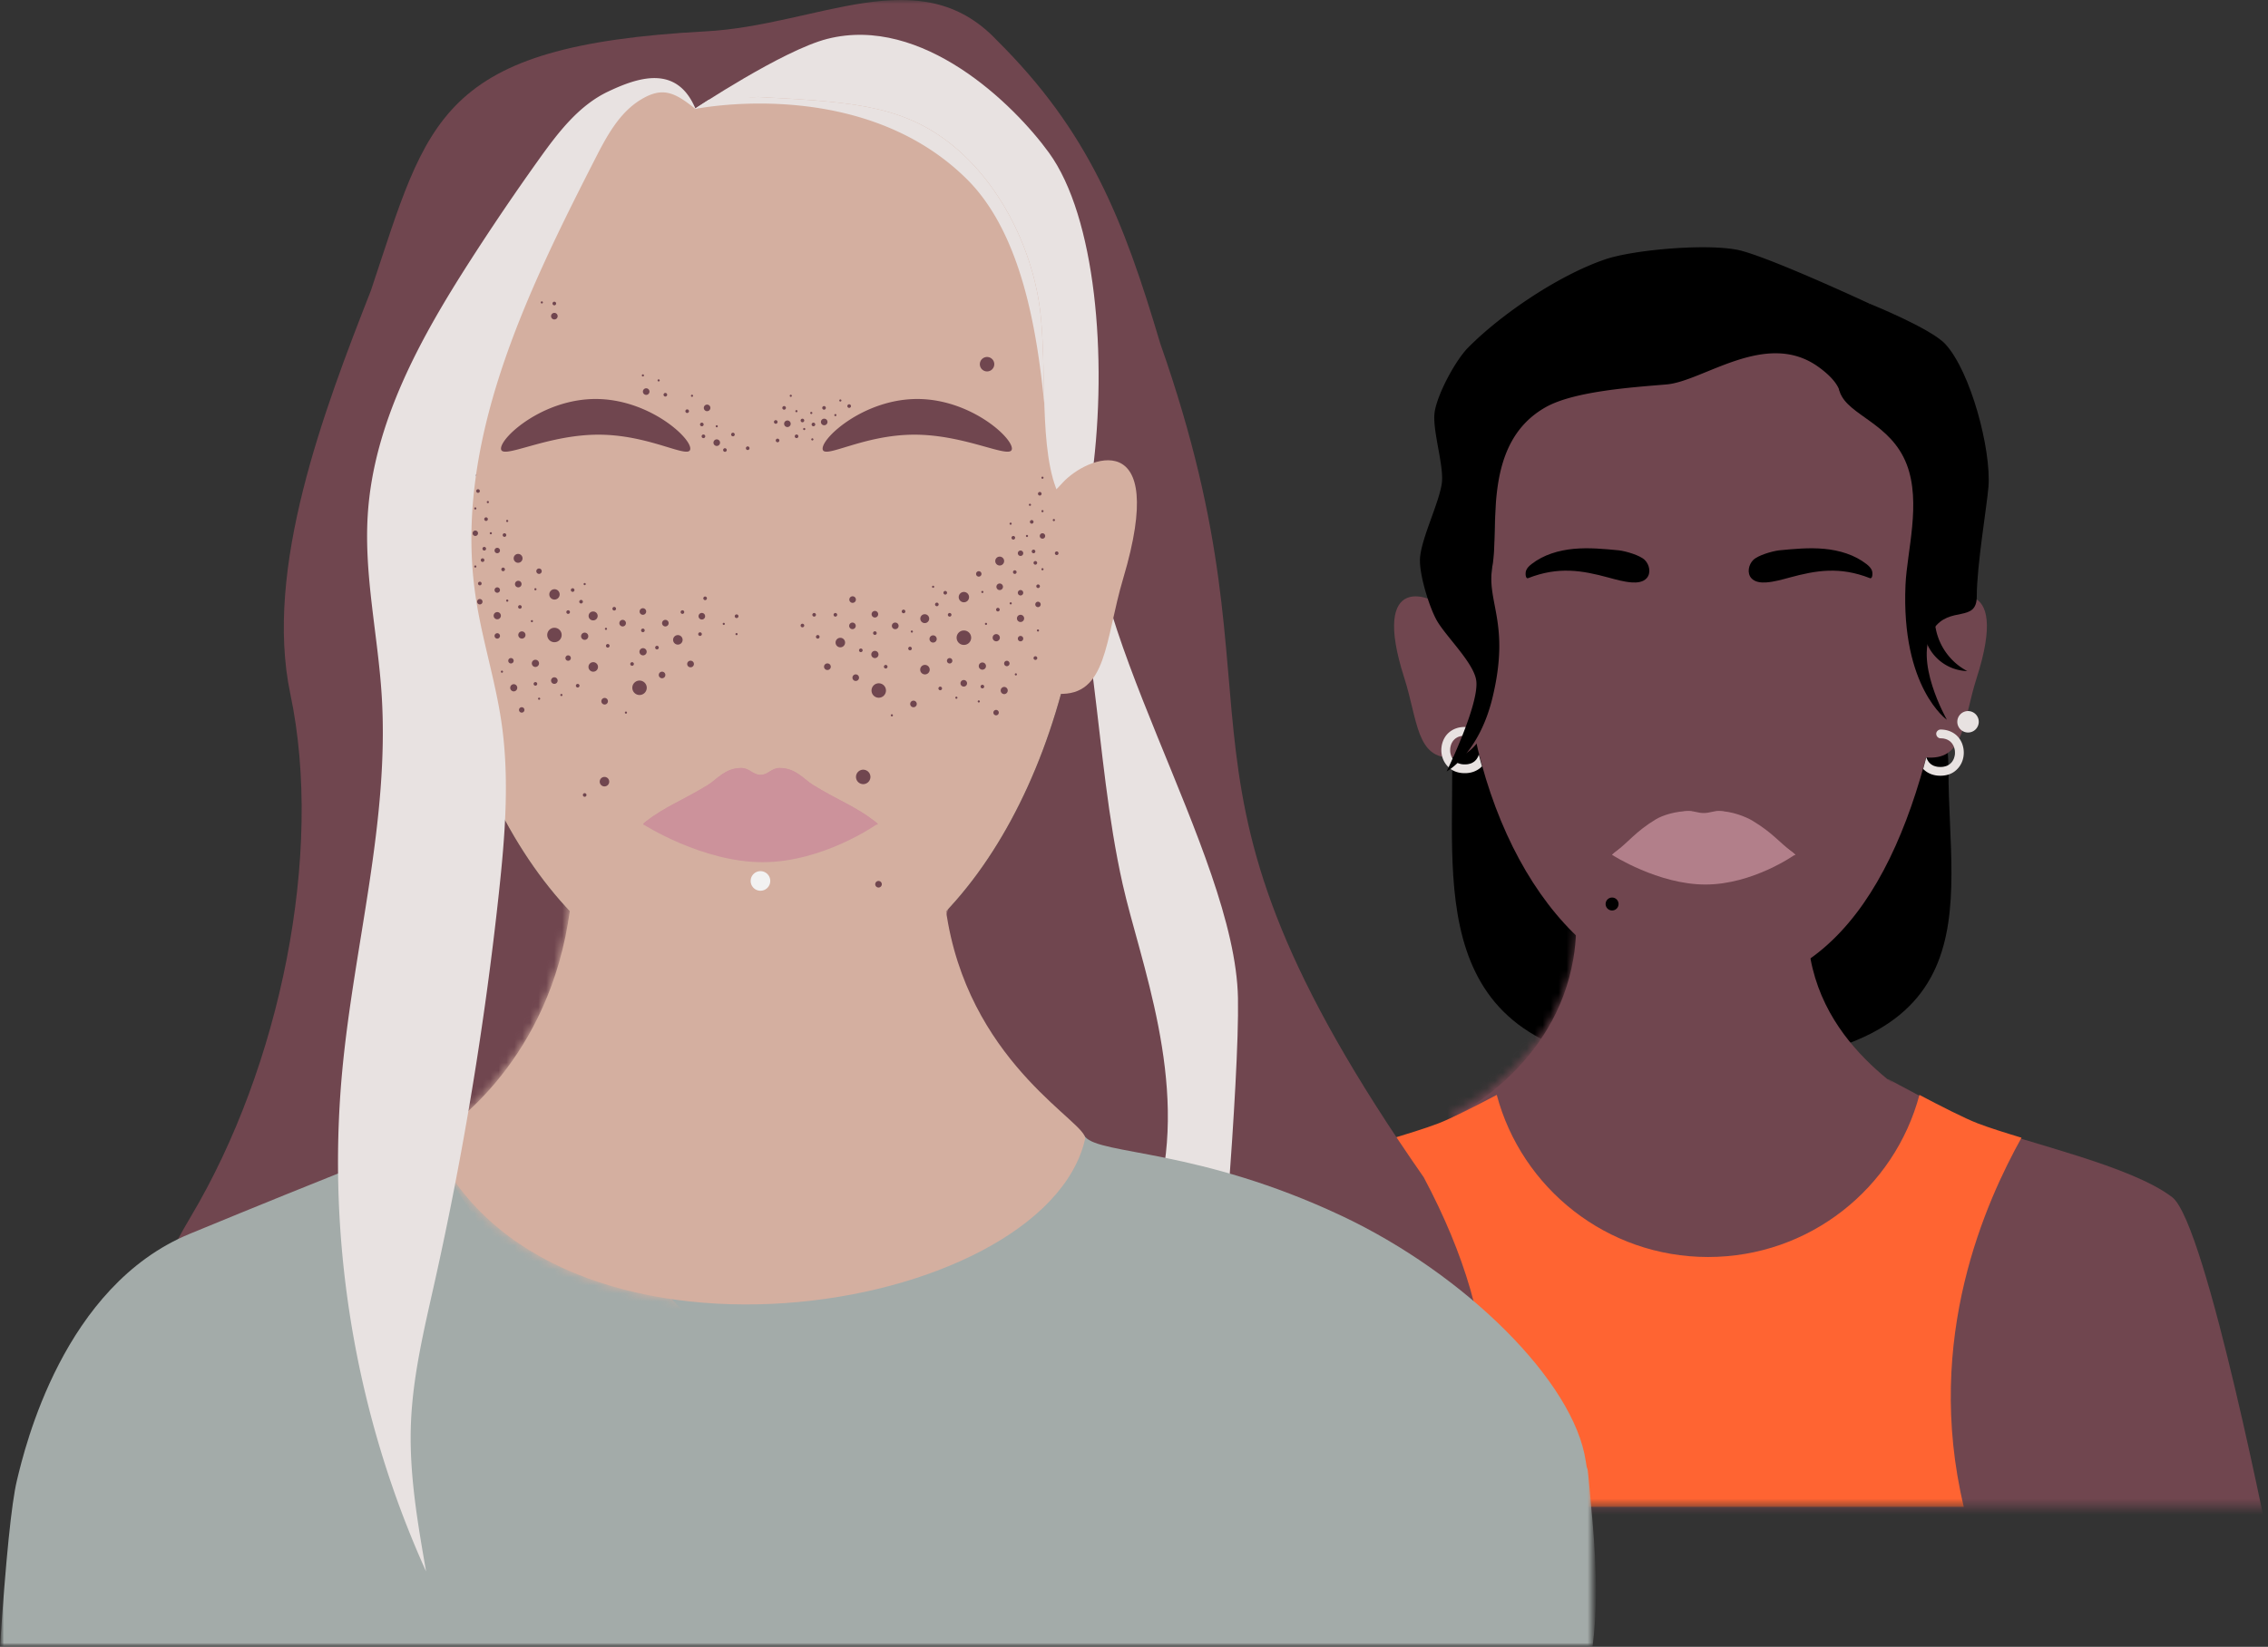 <svg width="285" height="207" xmlns="http://www.w3.org/2000/svg" xmlns:xlink="http://www.w3.org/1999/xlink"><rect width="100%" height="100%" fill="#333333" stroke="none"/><defs><path id="a" d="M0 0h300v218H0z"/><path id="c" d="M0 0h164.598v179.537H0z"/><path id="i" d="M0 0h200.12v207H0z"/><path d="M11.792 0c1.242 2.04 5.293 9.26 3.723 18.586C13.249 32.05 1.256 38.113 0 38.721c10.55 24.163 57.304 16.711 61.128 0 .336-1.465-13.328-6.664-15.825-20.135-1.7-9.176 1.998-16.4 3.228-18.586H11.79Z" id="g"/><path d="M15.859 0c1.67 2.745 3.475 12.46 1.363 25.01C14.174 43.123 1.69 51.282 0 52.101c14.19 32.511 77.073 22.485 82.217 0 .45-1.973-13.856-8.967-17.215-27.093C62.714 12.661 63.62 2.941 65.272 0H15.86Z" id="k"/><path id="e" d="M0 0h141.601v63.993H0z"/></defs><g transform="translate(0 -11)" fill="none" fill-rule="evenodd"><mask id="b" fill="#fff"><use xlink:href="#a"/></mask><g mask="url(#b)"><g transform="translate(0 11)"><g transform="translate(132.402 9.871)"><mask id="d" fill="#fff"><use xlink:href="#c"/></mask><g mask="url(#d)"><g transform="translate(11.547 125.784)"><mask id="f" fill="#fff"><use xlink:href="#e"/></mask><path d="M129.02 14.837c-5.15-3.971-18.288-6.804-24.364-9.128C101.704 4.579 93.375 0 93.375 0h-45.15s-8.329 4.58-11.281 5.709c-6.075 2.324-19.214 5.157-24.363 9.128-4.317 3.33-15.787 45.721-15.787 45.721h144.807s-8.265-42.391-12.58-45.72h-.002Z" fill="#70464F" mask="url(#f)"/></g><path d="M112.447 87.056c0 17.205 6.14 36.341-31.357 37.147-33.523.721-31.003-19.941-31.003-37.147 0-17.205 13.959-31.152 31.18-31.152 17.22 0 31.18 13.947 31.18 31.152" fill="currentColor"/><path d="M110.929 130.764c-3.824 16.726-50.583 24.184-61.134 0 1.256-.609 13.25-6.678 15.517-20.153 1.57-9.335-2.482-16.561-3.724-18.603H98.33c-1.23 2.188-4.929 9.418-3.227 18.603 2.497 13.483 16.162 18.686 15.826 20.153" fill="#70464F"/><g transform="translate(49.952 91.469)"><mask id="h" fill="#fff"><use xlink:href="#g"/></mask><path d="M31.34 24.83C-.967 26.67 18.584 54.573-.254 54.573c-18.84 0-34.11-15.246-34.11-34.053 0-18.807 41.596-31.392 60.433-31.66 23.932-.34 32.439 34.422 5.272 35.97Z" fill="#70464F" mask="url(#h)"/></g><path d="M121.623 133.135c-2.113-.638-4.025-1.238-5.512-1.806-1.591-.609-4.746-2.219-7.316-3.574-3.118 11.73-13.825 20.376-26.555 20.376-12.731 0-23.439-8.646-26.556-20.376-2.57 1.355-5.725 2.965-7.316 3.574-1.74.665-4.058 1.372-6.602 2.134 4.215 7.788 12.831 37.505 13.719 46.074h58.885c-5.074-21.285 2.888-38.53 7.253-46.402Z" fill="#FF6432"/><path d="M111.605 76.357c-3.889 21.707-12.402 38.383-29.839 38.383-15.163 0-27.229-16.473-29.888-38.383-1.504-12.394 4.083.87 3.849-25.479-.1-11.204 16.767-18.261 26.202-18.261 16.696 0 26.427 11.58 26.312 18.261-.307 17.875 4.45 19.412 3.364 25.479" fill="#70464F"/><path d="M51.715 77.027c-1.504-12.394 3.614.87 3.848-25.479.1-11.205 16.767-18.262 26.203-18.262" fill="#70464F"/><path d="M70.175 102.948a.813.813 0 1 1 .001 1.626.813.813 0 0 1-.001-1.626" fill="currentColor"/><path d="M55.472 74.808c.206 5.68-2.181 10.4-5.333 10.545-4.594.21-4.365-4.674-6.079-10.02-4.296-13.397 3.39-10.656 5.71-8.253 3.197 3.313 5.496 2.05 5.702 7.73m49.11 0c-.207 5.678 2.18 10.398 5.333 10.543 4.593.21 4.365-4.674 6.079-10.02 4.296-13.397-3.39-10.656-5.71-8.253-3.197 3.313-5.496 2.05-5.702 7.73Z" fill="#70464F"/><path d="M114.243 83.846a2.765 2.765 0 0 0-.775-1.275c-.55-.503-1.266-.74-2.006-.742l-.038.001c-.275.02-.529.267-.516.551.013.287.224.53.514.551.013 0 .026.003.04.003.106 0 .211.007.317.018.166.028.327.07.484.132a2.142 2.142 0 0 1 .345.203c.007.004.012.01.017.013a1.889 1.889 0 0 1 .27.277 2.334 2.334 0 0 1 .217.38c.062.16.106.327.134.496.016.152.02.303.01.455l-.01.102a2.53 2.53 0 0 1-.135.498 2.289 2.289 0 0 1-.218.382 2.178 2.178 0 0 1-.288.29l-.041.029a2.175 2.175 0 0 1-.301.17 2.55 2.55 0 0 1-.484.132 2.987 2.987 0 0 1-.355.021l-.04-.002c-.106 0-.211-.008-.317-.019a2.45 2.45 0 0 1-.484-.132 2.232 2.232 0 0 1-.299-.169c-.016-.01-.031-.022-.046-.033l-.017-.014a2.002 2.002 0 0 1-.27-.277 2.344 2.344 0 0 1-.217-.38 2.454 2.454 0 0 1-.067-.2l-.007-.004c-.129.497-.26.99-.396 1.478.037.038.076.076.115.112.55.503 1.266.74 2.005.742l.038-.001.04.001c.622-.002 1.261-.165 1.762-.545.485-.368.83-.86 1.01-1.442a3.14 3.14 0 0 0 .008-1.802Zm.663-4.338a1.348 1.348 0 1 1-1.35 1.347c0-.744.604-1.347 1.35-1.347m-66.06 4.016c.142-.485.4-.933.775-1.275.55-.502 1.266-.74 2.006-.742l.038.002c.275.02.529.266.516.55a.565.565 0 0 1-.514.551c-.013.001-.026.003-.04.003-.106 0-.211.007-.317.018a2.45 2.45 0 0 0-.484.132 2.142 2.142 0 0 0-.299.17c-.016.01-.031.022-.046.033l-.017.014a1.987 1.987 0 0 0-.153.143 2.42 2.42 0 0 0-.117.133 2.344 2.344 0 0 0-.217.38 2.5 2.5 0 0 0-.134.497c-.016.15-.02.303-.01.454l.009.102c.028.17.073.337.135.498a2.288 2.288 0 0 0 .218.382c.038.044.075.088.115.13a2.16 2.16 0 0 0 .174.16l.04.03c.096.064.197.12.301.17.157.06.319.103.484.131a2.987 2.987 0 0 0 .355.021l.04-.002c.106 0 .211-.007.317-.019a2.45 2.45 0 0 0 .484-.131 2.227 2.227 0 0 0 .345-.203l.017-.014a1.987 1.987 0 0 0 .27-.276 2.344 2.344 0 0 0 .217-.38 2.47 2.47 0 0 0 .067-.2l.007-.004c.129.496.26.989.396 1.477a2.533 2.533 0 0 1-.115.113c-.55.502-1.266.74-2.005.742l-.038-.002a.646.646 0 0 1-.04.002c-.622-.003-1.261-.166-1.762-.545a2.854 2.854 0 0 1-1.01-1.443 3.148 3.148 0 0 1-.008-1.802Z" fill="#E8E2E1"/><path d="M92.903 97.304c-1.895-1.455-3.523-2.019-6.051-3.559-.9-.548-1.684-1.666-3.278-1.666-.829 0-1.106.672-1.88.672-.775 0-1.052-.672-1.881-.672-1.594 0-2.377 1.118-3.278 1.666-2.528 1.54-4.156 2.104-6.05 3.559-1.313 1.007 2.192-.714 6.192-.583 1.627.054 3.077.227 3.856.763.353.243.698.522 1.16.522.463 0 .808-.28 1.161-.522.779-.536 2.23-.709 3.856-.763 4.001-.131 7.506 1.59 6.193.583Z" fill="#B27F8A"/><path d="M93.082 97.606s-5.243 3.705-11.177 3.705c-5.933 0-11.691-3.705-11.691-3.705s5.545-3.364 11.479-3.364c5.933 0 11.389 3.364 11.389 3.364Z" fill="#B27F8A"/><path d="M92.903 97.304c-1.895-1.455-2.52-2.45-5.048-3.99-.9-.549-2.687-1.235-4.28-1.235-.83 0-1.107.245-1.882.245-.774 0-1.051-.245-1.88-.245-1.594 0-3.27.506-4.171 1.055-2.529 1.54-3.263 2.716-5.158 4.17-1.312 1.008 2.193-.714 6.193-.582 1.627.054 3.077.227 3.856.763.353.242.698.522 1.16.522.463 0 .808-.28 1.161-.522.78-.536 2.23-.709 3.856-.763 4.001-.132 7.506 1.59 6.193.582Z" fill="#B27F8A"/><path d="M91.116 59.312c-.838.106-2.611.614-3.208 1.21s-.798 1.651-.236 2.281c.452.507 1.215.585 1.893.534.995-.076 1.963-.354 2.926-.615 3.328-.9 6.278-1.408 10.082.079.334.13.378-.624.253-.96-.126-.336-.402-.59-.685-.81-1.504-1.173-3.412-1.736-5.312-1.913-1.9-.176-3.814.008-5.713.193v.001Zm-20.034 0c.838.106 2.61.614 3.207 1.21s.798 1.651.236 2.281c-.451.507-1.214.585-1.893.534-.995-.076-1.963-.354-2.926-.615-3.327-.9-6.278-1.408-10.081.079-.335.13-.379-.624-.253-.96.124-.335.402-.59.684-.81 1.504-1.173 3.412-1.736 5.313-1.913 1.9-.176 3.813.008 5.712.193v.001Zm31.437-31.014s7.699 3.097 9.531 5.078c3.185 3.445 5.788 13.278 5.42 17.951-.185 2.359-1.467 9.872-1.467 13.76 0 3.38-3.4 1.137-5.434 4.097-2.644 3.848 1.68 11.42 1.68 11.42s-5.772-4.025-5.203-16.966c.184-4.183 1.998-10.309.157-15.124-1.983-5.189-7.308-6.145-8.38-9.03-1.026-2.762 3.697-11.186 3.697-11.186Z" fill="currentColor"/><path d="M110.844 69.126a7.655 7.655 0 0 1 .608-4.747 5.658 5.658 0 0 0-1.983 5.827 5.67 5.67 0 0 0 5.335 4.275 7.687 7.687 0 0 1-3.959-5.355Zm-8.325-40.828s-11.703-5.454-16.038-6.635c-3.728-1.015-13.458-.185-17.12 1.05-5.75 1.939-12.995 6.787-17.265 11.094-1.608 1.622-3.868 5.843-4.215 8.098-.341 2.221 1.187 6.714.9 8.942-.318 2.457-2.63 7.048-2.746 9.523-.093 1.967 1.108 5.872 2.034 7.61 1.082 2.031 4.734 5.423 5.037 7.703.395 2.978-3.726 11.423-3.726 11.423s4.048-2.205 5.756-9.238c2.312-9.524-.836-12.04.008-16.668.857-4.7-1.32-15.404 6.717-19.904 3.607-2.02 11.041-2.492 15.162-2.845 4.61-.394 12.462-6.894 19.016-2.248 3.511 2.49 2.638 4.06 2.784 3.28.417-2.234 3.697-11.185 3.697-11.185Z" fill="currentColor"/></g></g><mask id="j" fill="#fff"><use xlink:href="#i"/></mask><g mask="url(#j)"><path d="M135.94 73.845c-3.573 29.465-19.792 51.617-40.175 51.617-.171 0-.342 0-.513-.004-.17.002-.341.004-.512.004-20.384 0-36.603-22.152-40.176-51.617-1.06-8.736.499-7.993 2.177-10.409 3.396-4.89 2.145-15.72 2.996-23.854.814-7.786 4.904-16.653 11.711-21.82 4.564-3.466 9.13-3.511 15.969-4.077 2.28-.189 5.042-1.348 7.835-1.495 11.172.584 17.719.95 23.804 5.571 6.807 5.168 10.898 14.035 11.712 21.821.85 8.134-.4 18.965 2.996 23.854 1.678 2.416 3.237 1.673 2.177 10.409Zm42.983 74.161c-35.824-51.44-16.14-56.516-33.132-104.854-4.64-15.667-8.998-26.654-20.532-38.095-9.68-10.253-22.505-1.867-36.589-1.114-33.708 1.8-34.862 11.036-42.054 32.558-5.89 15.036-13.47 34.919-10.134 50.718 4.247 20.108-1.3 46.895-12.5 65.7-19.223 32.277-7.976 64.345 33.532 76.997 14.956 6.753 35.747 7.183 52.123 6.069 9.81-.668 18.845-5.316 27.557-9.87 39.222-15.778 62.64-38.82 41.727-78.109h.002Z" fill="#70464F"/><path d="M87.253 13.715s11.113-7.41 16.71-8.83c11.958-3.032 23.442 8.24 27.846 14.306 5.862 8.074 7.38 25.683 5.46 40.379-2.389 18.295 17.95 47.445 18.296 65.89.197 10.5-2.586 41.695-2.586 41.695l-25.239 29.06s14.533-33.942 17.745-45.791c3.908-14.423-2.249-29.637-4.409-39.28-3.726-16.64-2.947-34.458-9.241-49.779-2.775-6.752.274-28.32-10.333-38.844-13.297-13.194-34.248-8.807-34.248-8.807v.001Z" fill="#E8E2E1"/><path d="M53.38 143.174s-11.99 4.675-29.532 11.911C7.95 161.643 3.126 181.89 2.118 186.119 1.446 188.939.74 195.899 0 207h200.12c.566-4.133.566-9.393 0-15.779-.849-9.579-.495-5.102-.849-7.538-1.448-9.972-15.136-23.54-30.694-30.862-17.974-8.457-30.278-7.642-32.211-9.918-13.337-15.683-82.985.271-82.985.271h-.001Z" fill="#A3ABA9"/><path d="M136.354 143.174c-5.144 22.485-68.026 32.511-82.217 0 1.69-.819 14.174-8.978 17.222-27.093 2.112-12.55.308-22.263-1.363-25.009h49.414c-1.654 2.941-2.558 12.662-.27 25.01 3.358 18.125 17.665 25.119 17.214 27.092" fill="#D4AFA0"/><g transform="translate(54.137 91.072)"><mask id="l" fill="#fff"><use xlink:href="#k"/></mask><path d="M33.194 75.226C15.562 57.462 14.647 51.89 16.525 47.493c7.283-17.053 37.846 7.25 48.516-24.322.997-2.95 10.473-24.14 13.352-23.382C69.708-8.801 57.76-14.11 44.571-14.11c-26.546 0-48.066 21.493-48.066 48.004S18.025 81.9 44.571 81.9c13.189 0-9.183-4.463-11.377-6.673Z" fill="#D4AFA0" mask="url(#l)"/></g><path d="M64.697 71.937c.277 8.225-2.932 15.064-7.169 15.273-6.175.305-5.867-6.77-8.172-14.515-5.775-19.407 4.556-15.437 7.674-11.955 4.3 4.8 7.39 2.972 7.666 11.197h.001Zm61.108 0c-.277 8.225 2.933 15.064 7.17 15.273 6.174.305 5.867-6.77 8.171-14.515 5.776-19.407-4.556-15.437-7.674-11.955-4.299 4.8-7.389 2.972-7.666 11.197Z" fill="#D4AFA0"/><path d="M133.763 63.436c-3.396-4.89-2.145-15.72-2.996-23.854-.814-7.786-4.904-16.653-11.711-21.82-6.086-4.622-12.633-4.988-23.804-5.572-2.481.13-7.836 1.495-7.836 1.495s-11.234.482-15.968 4.076c-6.807 5.168-10.898 14.035-11.712 21.821-.85 8.134.4 18.964-2.995 23.854-1.679 2.416-3.238 1.673-2.178 10.409 3.574 29.464 19.793 51.617 40.176 51.617.171 0 .342 0 .513-.004.17.002.341.004.513.004 20.383 0 36.602-22.153 40.175-51.617 1.06-8.736-.499-7.993-2.177-10.409" fill="#D4AFA0"/><path d="M109.93 103.237c-2.428-1.866-4.515-2.589-7.757-4.564-1.154-.704-2.16-2.137-4.202-2.137-1.063 0-1.419.862-2.411.862s-1.348-.862-2.411-.862c-2.043 0-3.048 1.433-4.202 2.137-3.242 1.975-5.329 2.698-7.758 4.564-1.682 1.292 2.811-.916 7.94-.747 2.085.069 3.944.292 4.944.979.452.31.895.67 1.487.67.592 0 1.035-.36 1.487-.67 1-.687 2.858-.91 4.944-.979 5.129-.169 9.622 2.04 7.94.747" fill="#CC929B"/><path d="M110.16 103.625s-6.721 4.75-14.328 4.75c-7.607 0-14.988-4.75-14.988-4.75s7.11-4.315 14.716-4.315c7.607 0 14.6 4.314 14.6 4.314" fill="#CC929B"/><path d="M109.93 103.237c-2.428-1.866-4.515-2.589-7.757-4.564-1.154-.704-2.16-2.137-4.202-2.137-1.063 0-1.419.862-2.411.862s-1.348-.862-2.411-.862c-2.043 0-3.048 1.433-4.202 2.137-3.242 1.975-5.329 2.698-7.758 4.564-1.682 1.292 2.811-.916 7.94-.747 2.085.069 3.944.292 4.944.979.452.31.895.67 1.487.67.592 0 1.035-.36 1.487-.67 1-.687 2.858-.91 4.944-.979 5.129-.169 9.622 2.04 7.94.747" fill="#CC929B"/><path d="M86.742 56.387c0 1.484-4.972-1.75-11.54-1.75-6.569 0-12.245 3.234-12.245 1.75 0-1.485 5.324-6.235 11.892-6.235 6.569 0 11.893 4.75 11.893 6.235Zm16.63 0c0 1.484 4.972-1.75 11.54-1.75 6.569 0 12.245 3.234 12.245 1.75 0-1.485-5.324-6.235-11.892-6.235-6.569 0-11.893 4.75-11.893 6.235ZM69.642 78.91a.907.907 0 1 1 0 1.813.907.907 0 0 1 0-1.813m-7.155.682a.34.34 0 1 1 0 .681.34.34 0 0 1 0-.68M75.96 87.73a.413.413 0 1 1 0 .825.413.413 0 0 1 0-.825m-6.319-13.665a.65.65 0 1 1 .001 1.298.65.65 0 0 1 0-1.298m3.83 5.455a.453.453 0 1 1 0 .906.453.453 0 0 1 0-.906m6.862 6.026a.907.907 0 1 1 .001 1.813.907.907 0 0 1 0-1.813m43.7-40.673a.907.907 0 1 1 .002 1.814.907.907 0 0 1-.001-1.814M108.441 96.75a.907.907 0 1 1 .001 1.813.907.907 0 0 1 0-1.813m-33.92-19.886a.558.558 0 1 1 .001 1.115.557.557 0 0 1 0-1.115m0 6.37a.598.598 0 1 1 0 1.195.598.598 0 0 1 0-1.195m1.436 14.422a.597.597 0 1 1 0 1.194.597.597 0 0 1 0-1.194M65.333 76.062a.227.227 0 1 1 0 .454.227.227 0 0 1 0-.454m11.04 4.887a.227.227 0 1 1 0 .454.227.227 0 0 1 0-.454m.813-4.661a.227.227 0 1 1 0 .454.227.227 0 0 1 0-.454m-4.168-.882a.227.227 0 1 1 0 .454.227.227 0 0 1 0-.454m-1.624 1.303a.227.227 0 1 1 0 .454.227.227 0 0 1 0-.454m.566-2.768a.227.227 0 1 1 0 .454.227.227 0 0 1 0-.454m-11.334 8.21a.227.227 0 1 1 0 .453.227.227 0 0 1 0-.454m.227-13.405a.227.227 0 1 1 0 .454.227.227 0 0 1 0-.454m-.227 1.436a.227.227 0 1 1 0 .453.227.227 0 0 1 0-.453m4.934 9.183a.453.453 0 1 1 0 .905.453.453 0 0 1 0-.905m15.227 2.108a.453.453 0 1 1 0 .905.453.453 0 0 1 0-.905m-1.36 1.762a.227.227 0 1 1 0 .454.227.227 0 0 1 0-.454m3.129-2.06a.227.227 0 1 1 0 .455.227.227 0 0 1 0-.454m5.824-26.558a.227.227 0 1 1 0 .453.227.227 0 0 1 0-.453m12.455-1.99a.227.227 0 1 1 0 .454.227.227 0 0 1 0-.454m5.872-1.81a.227.227 0 1 1 0 .454.227.227 0 0 1 0-.454m-4.49 2.31a.227.227 0 1 1 0 .454.227.227 0 0 1 0-.454m1.334-2.085a.227.227 0 1 1 0 .454.227.227 0 0 1 0-.454m-6.068 1.77a.227.227 0 1 1 0 .454.227.227 0 0 1 0-.454m-5.381 1.578a.227.227 0 1 1 0 .454.227.227 0 0 1 0-.454m5.608.747a.227.227 0 1 1 0 .454.227.227 0 0 1 0-.454m-6.627 1.203a.227.227 0 1 1 0 .453.227.227 0 0 1 0-.453m2.875-.227a.227.227 0 1 1 0 .454.227.227 0 0 1 0-.454m6.123-1.496a.227.227 0 1 1 0 .453.227.227 0 0 1 0-.453m-1.547-3.575a.227.227 0 1 1 0 .454.227.227 0 0 1 0-.454m-10.34 2.085a.227.227 0 1 1 0 .454.227.227 0 0 1 0-.454m12.64 25.272a.227.227 0 1 1 0 .454.227.227 0 0 1 0-.454m-20.047.612a.227.227 0 1 1 0 .454.227.227 0 0 1 0-.454m2.409 5.417a.413.413 0 1 1 0 .826.413.413 0 0 1 0-.826m-2.409-7.977a.413.413 0 1 1 0 .826.413.413 0 0 1 0-.826m26.333-1.499a.413.413 0 1 1 0 .825.413.413 0 0 1 0-.825M72.578 85.965a.227.227 0 1 1 0 .453.227.227 0 0 1 0-.453m.893 13.735a.227.227 0 1 1 0 .454.227.227 0 0 1 0-.454m4.772-21.785a.413.413 0 1 1 0 .826.413.413 0 0 1 0-.826m9.724 1.565a.227.227 0 1 1 0 .454.227.227 0 0 1 0-.454m14.341-2.428a.227.227 0 1 1 0 .454.227.227 0 0 1 0-.454m-9.753.18a.227.227 0 1 1 0 .453.227.227 0 0 1 0-.454m-6.203-25.774a.227.227 0 1 1 0 .454.227.227 0 0 1 0-.454m-16.71-13.533a.227.227 0 1 1 0 .453.227.227 0 0 1 0-.453M83.609 49.39a.227.227 0 1 1 0 .454.227.227 0 0 1 0-.454m3.156 33.66a.413.413 0 1 1 .001.825.413.413 0 0 1 0-.826m23.63 27.685a.413.413 0 1 1 0 .826.413.413 0 0 1 0-.826M85.155 79.83a.598.598 0 1 1 .002 1.195.598.598 0 0 1-.001-1.195m-20.051-6.827a.413.413 0 1 1 .001.825.413.413 0 0 1 0-.825m0-3.378a.557.557 0 1 1 0 1.114.557.557 0 0 1 0-1.114m-1.712-2.596a.227.227 0 1 1 0 .454.227.227 0 0 1 0-.454m-.907 9.908a.453.453 0 1 1 0 .906.453.453 0 0 1 0-.906m0-3.109a.34.34 0 1 1 0 .68.34.34 0 0 1 0-.68m5.248-2.371a.34.34 0 1 1 0 .68.34.34 0 0 1 0-.68m3.659 10.92a.34.34 0 1 1 0 .68.34.34 0 0 1 0-.68m-5.834 6.517a.34.34 0 1 1 0 .68.34.34 0 0 1 0-.68m-5.491-27.399a.227.227 0 1 1 0 .454.227.227 0 0 1 0-.454m1.01 3.533a.227.227 0 1 1 0 .454.227.227 0 0 1 0-.454m1.408 3.83a.34.34 0 1 1 0 .68.34.34 0 0 1 0-.68m-2.758-2.17a.34.34 0 1 1 0 .68.34.34 0 0 1 0-.68m7.553 16.241a.453.453 0 1 1 0 .906.453.453 0 0 1 0-.906m-2.734 3.07a.453.453 0 1 1 0 .906.453.453 0 0 1 0-.905m-.34-3.285a.34.34 0 1 1 0 .68.34.34 0 0 1 0-.68m-1.133 1.579a.134.134 0 1 1 0 .268.134.134 0 0 1 0-.268m-3.346-24.723a.134.134 0 1 1 0 .268.134.134 0 0 1 0-.268m7.099 18.373a.134.134 0 1 1 0 .267.134.134 0 0 1 0-.267m-7.099-14.169a.134.134 0 1 1 0 .268.134.134 0 0 1 0-.268m4.005 11.59a.134.134 0 1 1 0 .267.134.134 0 0 1 0-.268m-3.438 3.412a.134.134 0 1 1 0 .268.134.134 0 0 1 0-.268m-.567-7.7a.134.134 0 1 1 0 .268.134.134 0 0 1 0-.268m-1.425-6.18a.134.134 0 1 1 0 .268.134.134 0 0 1 0-.268m5.43.453a.134.134 0 1 1 0 .268.134.134 0 0 1 0-.268m-2.056 1.546a.134.134 0 1 1 0 .268.134.134 0 0 1 0-.268m5.604 7.037a.134.134 0 1 1 0 .268.134.134 0 0 1 0-.268m6.19-.65a.134.134 0 1 1 0 .268.134.134 0 0 1 0-.268M61.305 62.977a.134.134 0 1 1 0 .268.134.134 0 0 1 0-.268m1.904 8.368a.227.227 0 1 1 0 .453.227.227 0 0 1 0-.453m6.431 13.79a.413.413 0 1 1 0 .825.413.413 0 0 1 0-.825m.907 2.09a.134.134 0 1 1 0 .268.134.134 0 0 1 0-.268m22.007-7.653a.134.134 0 1 1 0 .268.134.134 0 0 1 0-.268m-5.607-29.957a.134.134 0 1 1 0 .267.134.134 0 0 1 0-.267m-4.18-1.934a.134.134 0 1 1 .001.268.134.134 0 0 1 0-.268m-14.693-9.8a.134.134 0 1 1 0 .267.134.134 0 0 1 0-.267m10.58 51.558a.134.134 0 1 1 .001.268.134.134 0 0 1 0-.268m12.293-11.154a.134.134 0 1 1 0 .268.134.134 0 0 1 0-.268m-.88-24.838a.134.134 0 1 1 0 .268.134.134 0 0 1 0-.268m15.53-3.24a.134.134 0 1 1 0 .268.134.134 0 0 1 0-.268m-24.812-3.153a.134.134 0 1 1 0 .268.134.134 0 0 1 0-.268m20.274 6.74a.134.134 0 1 1 0 .268.134.134 0 0 1 0-.268m.886-2.02a.134.134 0 1 1 0 .268.134.134 0 0 1 0-.268m.134 3.321a.134.134 0 1 1 0 .268.134.134 0 0 1 0-.268m2.894-3.052a.134.134 0 1 1 0 .268.134.134 0 0 1 0-.268m-5.615-2.427a.134.134 0 1 1 0 .267.134.134 0 0 1 0-.267m.721 1.933a.134.134 0 1 1 0 .268.134.134 0 0 1 0-.268M76.147 78.91a.134.134 0 1 1 0 .268.134.134 0 0 1 0-.268m-8.412 8.782a.134.134 0 1 1 0 .267.134.134 0 0 1 0-.267m-.453-1.958a.227.227 0 1 1 0 .454.227.227 0 0 1 0-.454m18.473-9.025a.227.227 0 1 1 0 .454.227.227 0 0 1 0-.454m-2.146 1.206a.413.413 0 1 1 0 .826.413.413 0 0 1 0-.826m4.585-.87a.413.413 0 1 1 0 .826.413.413 0 0 1 0-.826m15.357-24.417a.413.413 0 1 1 0 .825.413.413 0 0 1 0-.825m-14.717-1.77a.413.413 0 1 1 0 .825.413.413 0 0 1 0-.825M69.641 39.329a.413.413 0 1 1 0 .825.413.413 0 0 1 0-.825m11.56 9.48a.413.413 0 1 1 0 .826.413.413 0 0 1 0-.826m8.867 6.42a.413.413 0 1 1 0 .826.413.413 0 0 1 0-.826m8.879-2.376a.413.413 0 1 1 0 .826.413.413 0 0 1 0-.826m-38.652 22.44a.34.34 0 1 1 0 .68.34.34 0 0 1 0-.68m0-2.172a.227.227 0 1 1 0 .454.227.227 0 0 1 0-.454m-2.353-4.15a.227.227 0 1 1 0 .455.227.227 0 0 1 0-.454m63.145 10.28a.907.907 0 1 1 .002 1.812.907.907 0 0 1-.002-1.813m7.155.682a.34.34 0 1 1 0 .681.34.34 0 0 1 0-.68m-13.473 8.138a.413.413 0 1 1 0 .825.413.413 0 0 1 0-.825m6.318-13.664a.65.65 0 1 1 .001 1.298.65.65 0 0 1 0-1.298m-3.832 5.455a.453.453 0 1 1 0 .906.453.453 0 0 1 0-.906m-6.862 6.026a.907.907 0 1 1 .002 1.813.907.907 0 0 1-.002-1.813m5.811-8.683a.557.557 0 1 1 0 1.115.557.557 0 0 1 0-1.115m0 6.37a.598.598 0 1 1 .001 1.195.598.598 0 0 1 0-1.195m9.19-7.173a.227.227 0 1 1 0 .454.227.227 0 0 1 0-.454m-11.041 4.887a.227.227 0 1 1 0 .454.227.227 0 0 1 0-.454m-.813-4.66a.227.227 0 1 1 0 .454.227.227 0 0 1 0-.454m4.168-.882a.227.227 0 1 1 0 .453.227.227 0 0 1 0-.453m1.625 1.303a.227.227 0 1 1 0 .454.227.227 0 0 1 0-.454m-.568-2.768a.227.227 0 1 1 0 .453.227.227 0 0 1 0-.453m11.336 8.21a.227.227 0 1 1 0 .453.227.227 0 0 1 0-.454m-.227-13.405a.227.227 0 1 1 0 .454.227.227 0 0 1 0-.454m.227 1.436a.227.227 0 1 1 0 .454.227.227 0 0 1 0-.454m-4.934 9.182a.453.453 0 1 1 0 .905.453.453 0 0 1 0-.905m-15.229 2.108a.453.453 0 1 1 0 .906.453.453 0 0 1 0-.906m1.361 1.763a.227.227 0 1 1 0 .454.227.227 0 0 1 0-.454m-3.128-2.06a.227.227 0 1 1 0 .455.227.227 0 0 1 0-.454m1.767-2.165a.227.227 0 1 1 0 .454.227.227 0 0 1 0-.454m-2.407 5.417a.413.413 0 1 1 0 .826.413.413 0 0 1 0-.826m2.407-7.976a.413.413 0 1 1 0 .826.413.413 0 0 1 0-.826m8.21 9.514a.227.227 0 1 1 0 .454.227.227 0 0 1 0-.454m-5.664-8.05a.413.413 0 1 1 0 .825.413.413 0 0 1 0-.826m-9.725 1.565a.227.227 0 1 1 0 .454.227.227 0 0 1 0-.454m1.202 3.57a.413.413 0 1 1 0 .825.413.413 0 0 1 0-.826m1.609-3.219a.598.598 0 1 1 0 1.195.598.598 0 0 1 0-1.195m20.051-6.827a.413.413 0 1 1 0 .826.413.413 0 0 1 0-.826m0-3.378a.557.557 0 1 1 0 1.115.557.557 0 0 1 0-1.115m1.712-2.596a.227.227 0 1 1 0 .454.227.227 0 0 1 0-.454m.907 9.908a.453.453 0 1 1 0 .906.453.453 0 0 1 0-.906m0-3.109a.34.34 0 1 1 0 .68.34.34 0 0 1 0-.68m-5.248-2.37a.34.34 0 1 1 0 .68.34.34 0 0 1 0-.68m-3.66 10.919a.34.34 0 1 1 .001.68.34.34 0 0 1 0-.68m5.834 6.517a.34.34 0 1 1 0 .68.34.34 0 0 1 0-.68m5.49-27.398a.227.227 0 1 1 .001.454.227.227 0 0 1 0-.454m-1.011 3.534a.227.227 0 1 1 0 .454.227.227 0 0 1 0-.454m-1.407 3.83a.34.34 0 1 1 0 .68.34.34 0 0 1 0-.68m2.757-2.171a.34.34 0 1 1 0 .68.34.34 0 0 1 0-.68m-7.552 16.242a.453.453 0 1 1 0 .906.453.453 0 0 1 0-.906m2.733 3.07a.453.453 0 1 1 0 .906.453.453 0 0 1 0-.905m.34-3.285a.34.34 0 1 1 0 .68.34.34 0 0 1 0-.68m1.134 1.577a.134.134 0 1 1 0 .268.134.134 0 0 1 0-.268m3.345-24.722a.134.134 0 1 1 0 .268.134.134 0 0 1 0-.268m-7.097 18.372a.134.134 0 1 1 0 .268.134.134 0 0 1 0-.268M131 64.117a.134.134 0 1 1 0 .268.134.134 0 0 1 0-.268m-4.004 11.59a.134.134 0 1 1 0 .267.134.134 0 0 1 0-.267m3.438 3.41a.134.134 0 1 1 0 .268.134.134 0 0 1 0-.268m.566-7.7a.134.134 0 1 1 0 .269.134.134 0 0 1 0-.268m1.425-6.18a.134.134 0 1 1 0 .267.134.134 0 0 1 0-.268m-5.429.454a.134.134 0 1 1 0 .268.134.134 0 0 1 0-.268m2.056 1.545a.134.134 0 1 1 0 .268.134.134 0 0 1 0-.268m-5.604 7.038a.134.134 0 1 1 0 .268.134.134 0 0 1 0-.268m-6.19-.651a.134.134 0 1 1 0 .268.134.134 0 0 1 0-.268m12.166-10.305a.134.134 0 1 1 0 .268.134.134 0 0 1 0-.268m-1.904 8.368a.227.227 0 1 1 0 .454.227.227 0 0 1 0-.454m-6.432 13.791a.413.413 0 1 1 0 .825.413.413 0 0 1 0-.825m-.907 2.09a.134.134 0 1 1 0 .268.134.134 0 0 1 0-.268m-8.108 2.214a.134.134 0 1 1 0 .268.134.134 0 0 1 0-.268m2.51-10.529a.134.134 0 1 1 0 .268.134.134 0 0 1 0-.268m8.412 8.782a.134.134 0 1 1 0 .268.134.134 0 0 1 0-.268m.453-1.959a.227.227 0 1 1 0 .454.227.227 0 0 1 0-.454m-18.473-9.024a.227.227 0 1 1 0 .454.227.227 0 0 1 0-.454m2.145 1.205a.413.413 0 1 1 0 .826.413.413 0 0 1 0-.826m23.314-2.622a.34.34 0 1 1 0 .68.34.34 0 0 1 0-.68m0-2.171a.227.227 0 1 1 0 .453.227.227 0 0 1 0-.453m2.352-4.15a.227.227 0 1 1 0 .455.227.227 0 0 1 0-.454m-44.179 5.667a.227.227 0 1 1 0 .454.227.227 0 0 1 0-.454" fill="#70464F"/><path d="M87.416 13.715c1.309 3.665-13.45 7.863-13.45 7.863l5.235-9.843 3.702-1.211s4.11 2.061 4.513 3.191Z" fill="#D4AFA0"/><path d="M87.416 13.715c-2.625-2.116-4.145-2.855-6.881-1.198-2.736 1.656-4.32 4.648-5.773 7.495C65.997 37.19 56.975 55.79 59.749 74.87c.778 5.353 2.477 10.54 3.261 15.892 1.045 7.127.449 14.386-.325 21.547a441.88 441.88 0 0 1-8.062 48.835c-1.321 5.916-2.77 11.852-2.989 17.908-.224 6.2.846 12.364 1.91 18.476-8.856-19.568-12.528-41.447-10.545-62.83 1.47-15.849 5.981-31.521 4.958-47.406-.487-7.55-2.225-15.048-1.743-22.598.739-11.592 6.614-22.189 12.896-31.964a308.964 308.964 0 0 1 8.653-12.756c2.375-3.32 4.968-6.72 8.659-8.468 3.692-1.747 8.643-3.49 10.993 2.209l.001.001Z" fill="#E8E2E1"/><path d="M121.501 22.523c6.984 6.93 8.84 19.395 9.732 28.302-.123-3.79-.102-7.764-.467-11.243-.814-7.786-4.904-16.653-11.711-21.82-6.086-4.622-12.633-4.988-23.804-5.572-2.241.118-4.295.226-6.198.362-1.114.708-1.8 1.164-1.8 1.164s20.95-4.387 34.248 8.807m10.924 38.022a14.77 14.77 0 0 1-.182-.638c.057.245.117.46.182.638" fill="#E8E2E1"/><path d="M95.56 109.502a1.231 1.231 0 1 1 .001 2.462 1.231 1.231 0 0 1-.001-2.462" fill="#F2F2F2"/></g></g></g></g></svg>
